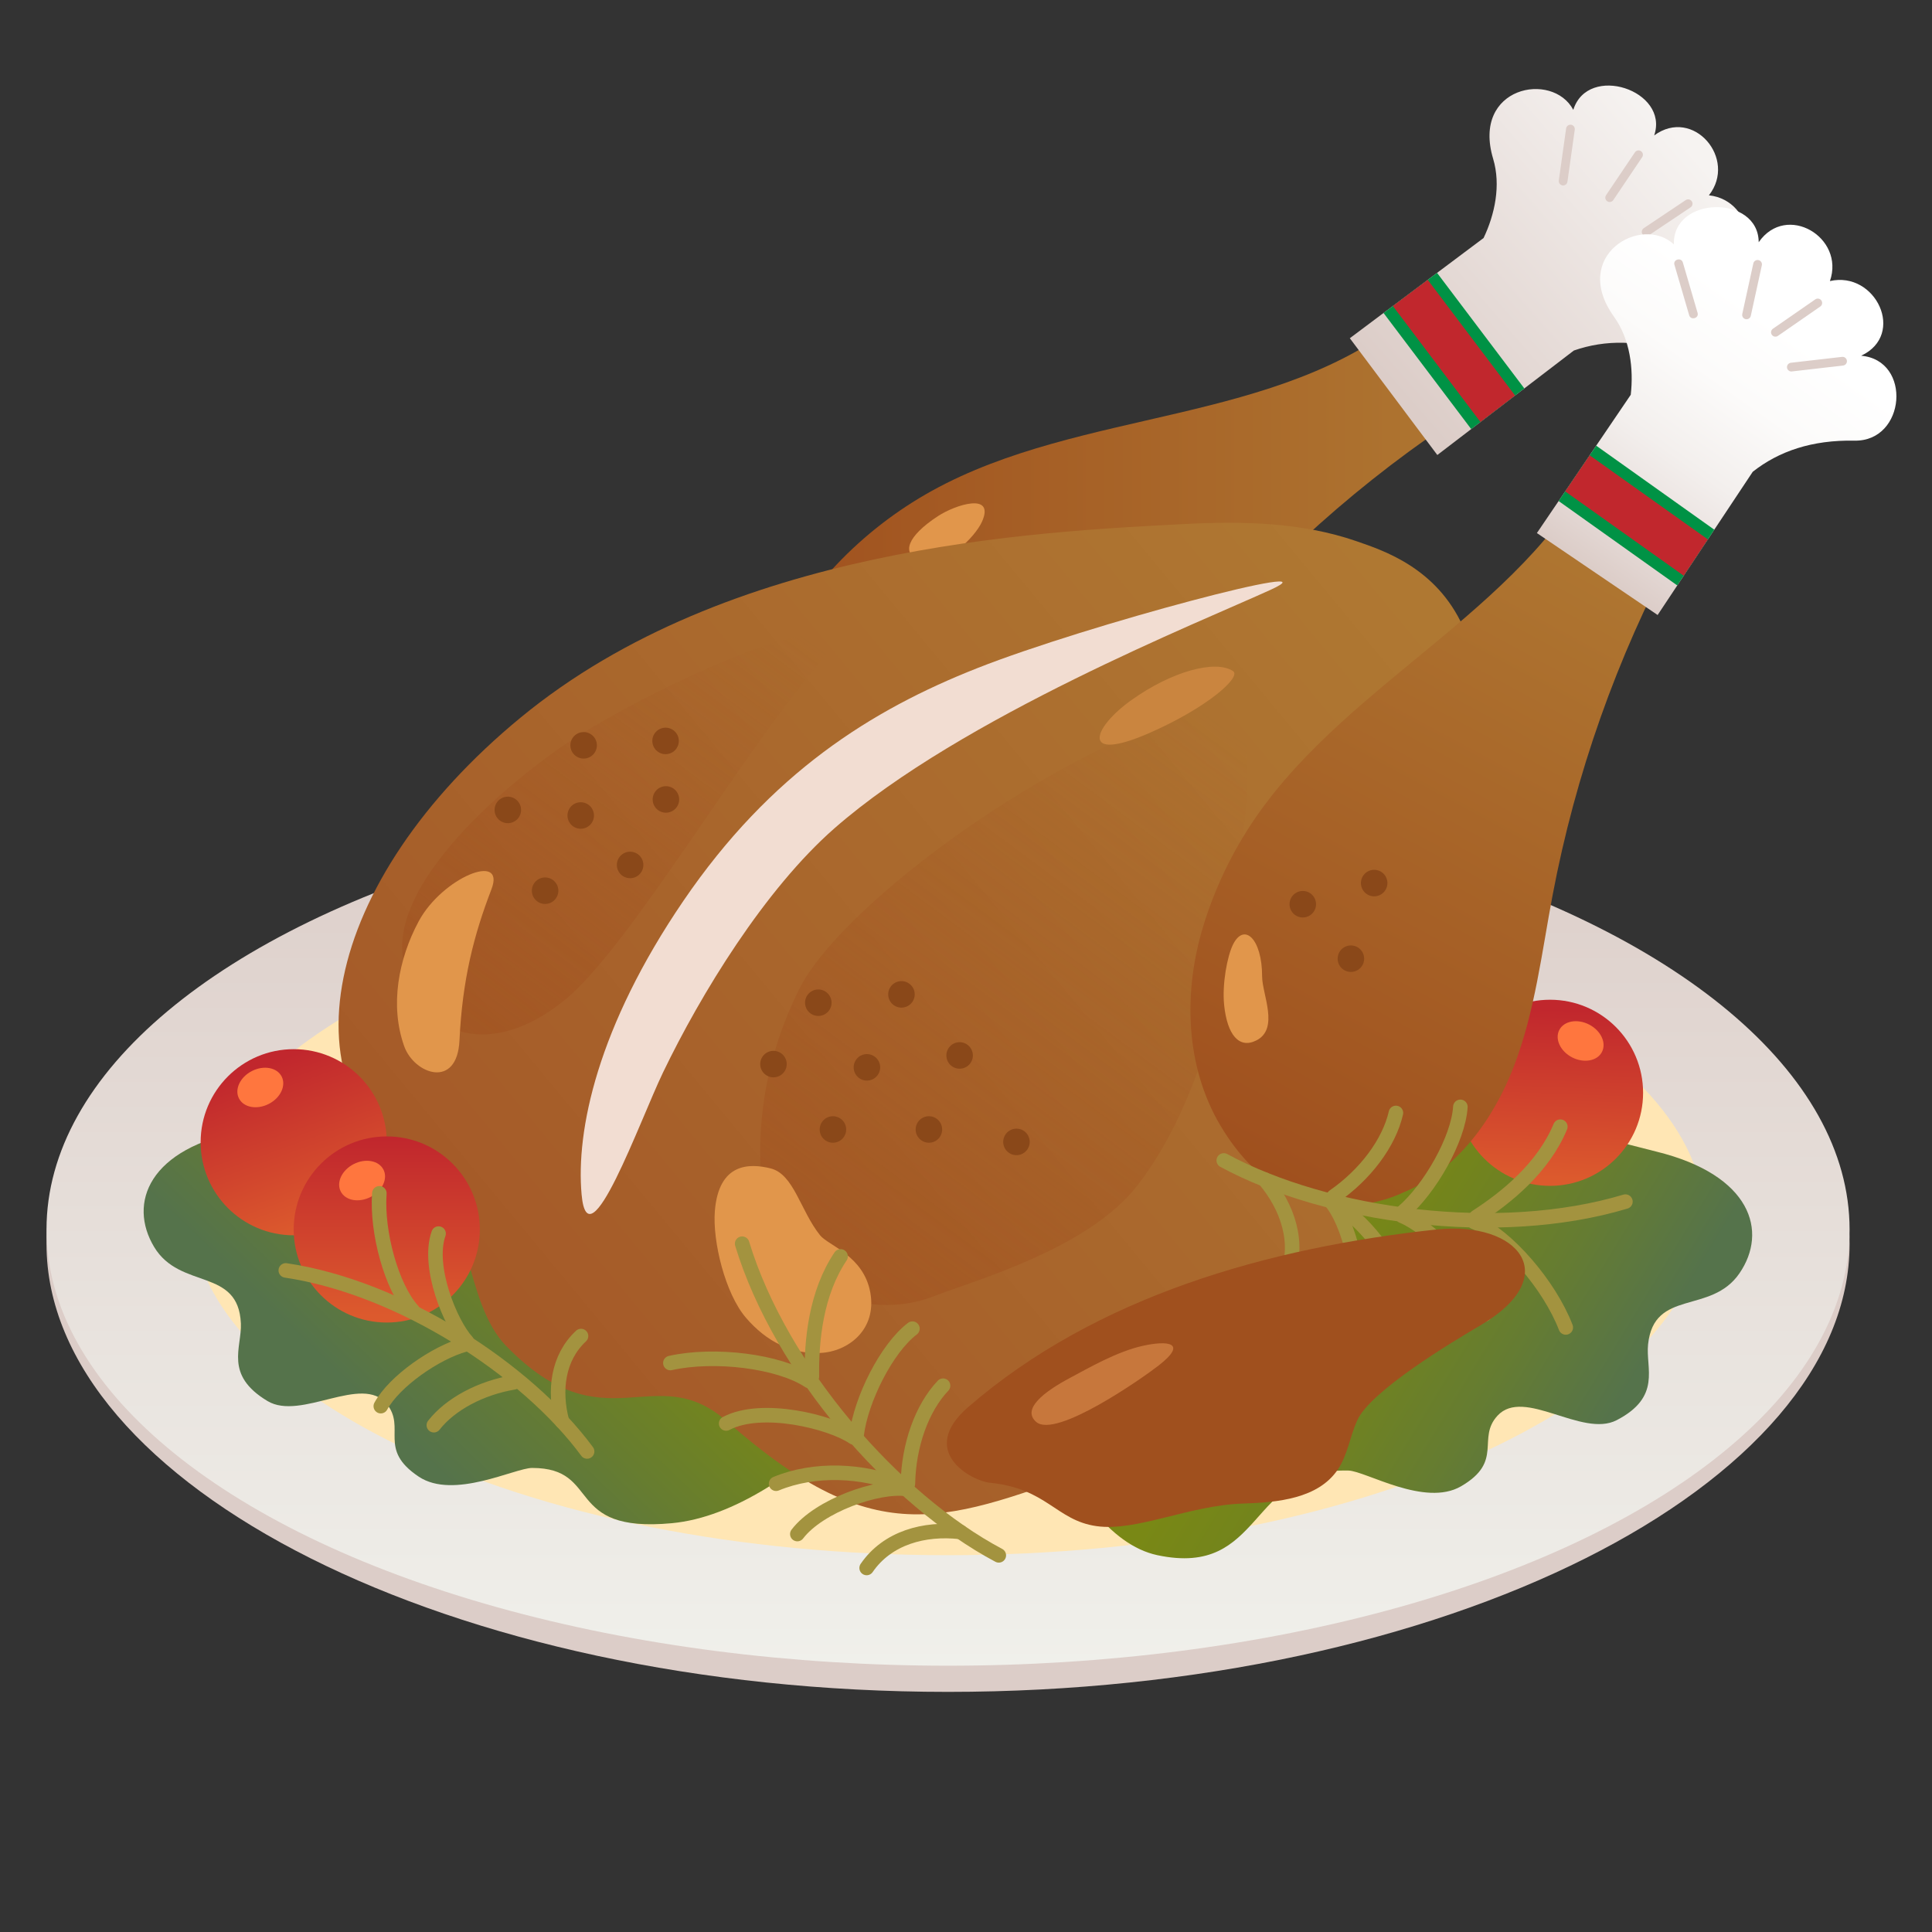 <?xml version="1.0" encoding="UTF-8"?><svg xmlns="http://www.w3.org/2000/svg" xmlns:xlink="http://www.w3.org/1999/xlink" viewBox="0 0 700 700"><rect x="0" y="0" width="700" height="700" fill="#333333" stroke="none"/><defs><style>.cls-1{fill:#ffe6b4;}.cls-1,.cls-2,.cls-3,.cls-4,.cls-5,.cls-6,.cls-7,.cls-8,.cls-9,.cls-10,.cls-11,.cls-12,.cls-13,.cls-14,.cls-15,.cls-16,.cls-17,.cls-18,.cls-19,.cls-20,.cls-21,.cls-22,.cls-23{stroke-width:0px;}.cls-1,.cls-24{mix-blend-mode:multiply;}.cls-2{fill:url(#_名称未設定グラデーション_335-2);}.cls-2,.cls-23{opacity:.5;}.cls-25{clip-path:url(#clippath);}.cls-26{stroke:#c1272d;stroke-width:15.805px;}.cls-26,.cls-3,.cls-27,.cls-28,.cls-29{fill:none;}.cls-26,.cls-27,.cls-28,.cls-29{stroke-miterlimit:10;}.cls-4{fill:url(#_名称未設定グラデーション_424);}.cls-5{fill:url(#_名称未設定グラデーション_359);}.cls-6{fill:url(#_名称未設定グラデーション_355);}.cls-7{fill:url(#_名称未設定グラデーション_594);}.cls-8{fill:url(#_名称未設定グラデーション_496);}.cls-9{fill:url(#_名称未設定グラデーション_324);}.cls-10{fill:url(#_名称未設定グラデーション_310);}.cls-11{fill:url(#_名称未設定グラデーション_494);}.cls-27{stroke:#009245;stroke-width:24.235px;}.cls-30{clip-path:url(#clippath-1);}.cls-28{stroke:#a3933f;stroke-width:5.268px;}.cls-28,.cls-29{stroke-linecap:round;}.cls-12{fill:url(#_名称未設定グラデーション_324-2);}.cls-13{fill:url(#_名称未設定グラデーション_424-2);}.cls-14{fill:url(#_名称未設定グラデーション_424-3);}.cls-31{isolation:isolate;}.cls-15{fill:#f2ddd2;}.cls-16{fill:#8a4819;}.cls-17{fill:#c7773c;}.cls-18{fill:#ca853f;}.cls-19{fill:#e1964b;}.cls-20{fill:#dccdc8;}.cls-21{fill:#a0501e;}.cls-22{fill:#ff763e;}.cls-23{fill:url(#_名称未設定グラデーション_335);}.cls-29{stroke:#dccdc8;stroke-width:3.161px;}</style><linearGradient id="_名称未設定グラデーション_594" x1="343.493" y1="288.548" x2="343.493" y2="603.792" gradientUnits="userSpaceOnUse"><stop offset="0" stop-color="#dccdc8"/><stop offset="1" stop-color="#f0f0eb"/></linearGradient><linearGradient id="_名称未設定グラデーション_496" x1="139.863" y1="514.854" x2="245.857" y2="404.577" gradientUnits="userSpaceOnUse"><stop offset="0" stop-color="#55734b"/><stop offset=".331" stop-color="#677d2f"/><stop offset=".706" stop-color="#798815"/></linearGradient><linearGradient id="_名称未設定グラデーション_494" x1="424.545" y1="437.488" x2="574.436" y2="528.493" gradientUnits="userSpaceOnUse"><stop offset=".294" stop-color="#798815"/><stop offset=".476" stop-color="#73841c"/><stop offset=".757" stop-color="#657c32"/><stop offset="1" stop-color="#55734b"/></linearGradient><linearGradient id="_名称未設定グラデーション_424" x1="562.727" y1="365.659" x2="560.467" y2="426.695" gradientUnits="userSpaceOnUse"><stop offset="0" stop-color="#c1272d"/><stop offset="1" stop-color="#dc5a2d"/></linearGradient><linearGradient id="_名称未設定グラデーション_324" x1="276.271" y1="213.941" x2="544.262" y2="213.941" gradientUnits="userSpaceOnUse"><stop offset="0" stop-color="#a0501e"/><stop offset="1" stop-color="#af7832"/></linearGradient><linearGradient id="_名称未設定グラデーション_310" x1="195.293" y1="484.443" x2="513.157" y2="221.302" gradientUnits="userSpaceOnUse"><stop offset="0" stop-color="#a55a28"/><stop offset="1" stop-color="#af7832"/></linearGradient><linearGradient id="_名称未設定グラデーション_335" x1="297.845" y1="464.486" x2="446.344" y2="264.864" gradientUnits="userSpaceOnUse"><stop offset="0" stop-color="#a0501e"/><stop offset="1" stop-color="#a0501e" stop-opacity="0"/></linearGradient><linearGradient id="_名称未設定グラデーション_335-2" x1="160.239" y1="368.408" x2="273.106" y2="216.684" xlink:href="#_名称未設定グラデーション_335"/><linearGradient id="_名称未設定グラデーション_324-2" x1="457.513" y1="423.198" x2="583.88" y2="189.231" xlink:href="#_名称未設定グラデーション_324"/><linearGradient id="_名称未設定グラデーション_359" x1="613.584" y1="55.465" x2="509.348" y2="146.16" gradientUnits="userSpaceOnUse"><stop offset="0" stop-color="#f6f3f1"/><stop offset=".996" stop-color="#dccdc8"/></linearGradient><clipPath id="clippath"><path class="cls-3" d="M619.171,70.764c10.383-13.214-5.663-32.091-19.821-21.709,5.514-16.356-24.046-26.119-29.314-9.26-7.551-14.158-36.879-8.429-29.045,17.731,2.879,9.614.596,20.201-3.465,28.712l-48.459,36.307,31.7,42.311,49.474-37.857c11.385-3.963,24.029-3.963,38.548,1.34,17.463,6.379,29.26-20.765,12.27-28.316,17.934-1.888,15.026-27.445-1.888-29.259Z"/></clipPath><linearGradient id="_名称未設定グラデーション_355" x1="664.454" y1="78.791" x2="575.043" y2="205.421" gradientUnits="userSpaceOnUse"><stop offset=".28" stop-color="#fff"/><stop offset=".466" stop-color="#fcfbfa"/><stop offset=".667" stop-color="#f3efed"/><stop offset=".874" stop-color="#e6dbd8"/><stop offset=".996" stop-color="#dccdc8"/></linearGradient><clipPath id="clippath-1"><path class="cls-3" d="M663.018,101.832c5.517-15.874-15.798-28.501-25.807-14.077-.109-17.26-31.237-16.872-30.732.784-11.747-10.93-37.615,4.031-21.694,26.218,5.851,8.154,7.137,18.908,6.068,28.277l-34.007,50.1,43.744,29.692,34.462-51.896c9.476-7.452,21.432-11.567,36.885-11.277,18.589.349,20.91-29.156,2.388-30.767,16.343-7.621,5.277-30.841-11.307-27.052Z"/></clipPath><linearGradient id="_名称未設定グラデーション_424-2" x1="96.282" y1="385.662" x2="117.08" y2="443.533" xlink:href="#_名称未設定グラデーション_424"/><linearGradient id="_名称未設定グラデーション_424-3" x1="140.131" y1="412.675" x2="140.131" y2="476.526" xlink:href="#_名称未設定グラデーション_424"/></defs><g class="cls-31"><g id="_レイヤー_1"><path class="cls-20" d="M16.85,450.732c0-87.29,146.243-158.053,326.643-158.053s326.643,70.763,326.643,158.053-146.243,162.268-326.643,162.268S16.85,538.023,16.85,450.732Z"/><ellipse class="cls-7" cx="343.493" cy="445.464" rx="326.643" ry="158.053"/><path class="cls-1" d="M343.493,563.477c-75.409,0-146.006-14.066-198.79-39.606-47.719-23.09-75.088-53.403-75.088-83.167s27.368-60.077,75.088-83.167c52.783-25.54,123.381-39.606,198.79-39.606s146.006,14.066,198.79,39.606c47.719,23.09,75.088,53.403,75.088,83.167s-27.368,60.077-75.088,83.167c-52.783,25.54-123.381,39.606-198.79,39.606Z"/><path class="cls-8" d="M230.748,384.35c-8.175-1.298-130.303,23.117-142.248,25.288-34.772,6.322-42.147,26.342-32.664,42.147,9.398,15.664,30.557,7.376,31.44,27.75.377,8.708-6.151,18.613,9.654,28.096,12.107,7.264,34.307-9.912,43.201,1.054,7.107,8.764-3.391,16.355,11.591,26.342,12.644,8.429,34.821-3.161,41.094-3.161,25.288,0,11.251,23.678,50.577,20.02,45.309-4.215,93.827-66.916,105.369-83.241l-118.013-84.295Z"/><path class="cls-11" d="M486.794,390.672c8.24-.789,101.648,23.695,113.436,26.602,34.314,8.462,40.436,28.9,29.993,44.088-10.35,15.052-30.955,5.47-33.097,25.75-.916,8.668,4.987,18.958-11.375,27.444-12.534,6.501-33.628-12.017-43.184-1.622-7.636,8.307,2.372,16.533-13.199,25.574-13.142,7.631-34.549-5.536-40.819-5.699-36.527-.945-30.555,38.861-69.191,30.666-34.772-7.376-55.845-82.188-60.06-113.798l127.496-59.006Z"/><circle class="cls-4" cx="561.606" cy="395.941" r="33.718"/><path class="cls-9" d="M276.448,271.698c-1.745-24.847,9.564-49.113,26.709-67.182,10.044-10.586,21.722-19.619,34.492-26.68,54.2-29.97,125.629-23.822,172.992-63.728,4.832-4.072,9.79-8.785,16.072-9.46,12.583-1.352,20.649,15.312,16.411,27.236s-15.553,19.58-25.896,26.871c-36.417,25.673-68.871,56.957-95.863,92.408-12.763,16.762-24.44,34.592-39.96,48.84-15.52,14.248-35.897,24.798-56.9,23.14,0,0-44.41.469-48.056-51.443Z"/><path class="cls-19" d="M339.846,186.995c-11.156,7.293-13.354,13.625-6.705,15.928,8.905,3.085,20.179-8.196,22.73-14.077,4.571-10.538-9.658-6.013-16.024-1.851Z"/><path class="cls-10" d="M188.601,260.015c75.456-62.14,185.741-67.285,240.565-70.15,20.962-1.095,42.426-.653,62.266,6.204,19.839,6.857,76.496,24.959,20.573,152.959-18.034,41.276-11.36,92.21-37.744,128.718-19.285,26.684-43.921,41.983-74.923,53.066-56.597,20.235-80.881,32.634-135.926-15.805-26.342-23.181-44.255,9.483-80.08-27.396-15.064-15.507-13.374-50.805-27.396-59.006-55.845-32.664-38.986-109.583,32.664-168.59Z"/><g class="cls-24"><path class="cls-15" d="M240.231,388.565c13.698-28.45,36.879-66.382,62.167-88.51,46.034-40.28,132.764-74.812,158.053-86.402,24.905-11.415-66.382,12.644-106.422,28.45-38.224,15.088-74.812,37.933-106.422,84.295-31.162,45.704-38.986,83.241-36.879,106.422,2.353,25.886,21.099-26.801,29.503-44.255Z"/></g><path class="cls-23" d="M289.755,358.008c-14.721,29.443-16.329,57.181-12.644,81.134,4.215,27.396,36.879,40.04,61.114,30.557,14.57-5.701,55.781-17.013,73.758-40.04,16.106-20.631,29.399-53.957,34.772-96.939,5.268-42.147,11.963-84.296-10.537-76.919-64.275,21.074-132.764,74.812-146.462,102.208Z"/><path class="cls-2" d="M200,273c-26.622,19.362-57.685,50.047-54,74,4.215,27.396,30.558,38.496,59,15,23-19,63-88,90.754-120.281,27.691-32.208-62.754,7.281-95.754,31.281Z"/><path class="cls-12" d="M442.112,407.693c-12.681-21.439-13.428-48.2-6.184-72.032,4.244-13.962,10.644-27.266,18.904-39.296,35.055-51.058,101.682-77.529,126.176-134.414,2.499-5.804,4.823-12.237,10.139-15.653,10.647-6.84,25.319,4.451,26.865,17.011,1.546,12.56-5.145,24.47-11.131,35.62-21.076,39.257-36.096,81.758-44.368,125.541-3.911,20.702-6.373,41.872-13.876,61.56-7.502,19.687-21.003,38.242-40.526,46.159,0,0-39.504,20.295-65.998-24.495Z"/><path class="cls-19" d="M259.003,438.829c-.859,10.849,3.688,29.75,11.233,38.57,7.544,8.82,16.676,13.209,26.864,12.803s20.637-8.46,18.235-21.866c-2.399-13.389-15.223-17.038-18.204-20.765-7.153-8.942-9.483-22.127-17.913-24.235-7.605-1.901-18.821-2.119-20.215,15.493Z"/><path class="cls-19" d="M446.754,342.203c-2.107,4.215-4.009,14.414-3.221,21.979,1.113,10.685,5.357,15.94,11.65,12.793,8.429-4.215,2.107-16.772,2.107-23.181,0-13.698-6.511-19.643-10.537-11.591Z"/><circle class="cls-16" cx="183.997" cy="293.452" r="4.801"/><circle class="cls-16" cx="314.1" cy="386.72" r="4.801"/><circle class="cls-16" cx="296.487" cy="363.3" r="4.801"/><circle class="cls-16" cx="197.501" cy="322.72" r="4.801"/><circle class="cls-16" cx="241.149" cy="268.452" r="4.801"/><circle class="cls-16" cx="210.407" cy="295.473" r="4.801"/><circle class="cls-16" cx="228.298" cy="313.389" r="4.801"/><circle class="cls-16" cx="241.276" cy="289.654" r="4.801"/><circle class="cls-16" cx="280.241" cy="385.542" r="4.801"/><circle class="cls-16" cx="326.616" cy="360.28" r="4.801"/><circle class="cls-16" cx="347.69" cy="382.408" r="4.801"/><circle class="cls-16" cx="301.788" cy="409.232" r="4.801"/><circle class="cls-16" cx="336.56" cy="409.232" r="4.801"/><circle class="cls-16" cx="211.462" cy="270.045" r="4.801"/><circle class="cls-16" cx="368.283" cy="413.734" r="4.801"/><circle class="cls-16" cx="472.025" cy="327.616" r="4.801"/><circle class="cls-16" cx="497.886" cy="319.956" r="4.801"/><circle class="cls-16" cx="489.457" cy="347.352" r="4.801"/><path class="cls-19" d="M151.722,333.773c-7.376,13.698-10.537,30.557-5.268,45.309,3.614,10.12,19.173,15.684,20.02-2.107,1.054-22.127,5.227-38.247,11.591-54.792,5.268-13.698-17.85-4.181-26.342,11.591Z"/><path class="cls-18" d="M409.875,253.693c-14.193,10.138-18.412,22.749,6.278,12.009,21.213-9.228,33.762-20.438,30.601-22.545-6.322-4.215-22.127,0-36.879,10.537Z"/><path class="cls-5" d="M619.171,70.764c10.383-13.214-5.663-32.091-19.821-21.709,5.514-16.356-24.046-26.119-29.314-9.26-7.551-14.158-36.879-8.429-29.045,17.731,2.879,9.614.596,20.201-3.465,28.712l-48.459,36.307,31.7,42.311,49.474-37.857c11.385-3.963,24.029-3.963,38.548,1.34,17.463,6.379,29.26-20.765,12.27-28.316,17.934-1.888,15.026-27.445-1.888-29.259Z"/><line class="cls-29" x1="568.999" y1="46.763" x2="566.347" y2="65.61"/><line class="cls-29" x1="593.673" y1="56.071" x2="583.211" y2="71.609"/><line class="cls-29" x1="611.649" y1="73.811" x2="596.429" y2="83.996"/><g class="cls-25"><line class="cls-27" x1="508.259" y1="102.531" x2="547.246" y2="154.162"/><line class="cls-26" x1="508.259" y1="102.531" x2="547.246" y2="154.162"/></g><line class="cls-29" x1="615.871" y1="100.382" x2="599.012" y2="100.382"/><path class="cls-6" d="M663.018,101.832c5.517-15.874-15.798-28.501-25.807-14.077-.109-17.26-31.237-16.872-30.732.784-11.747-10.93-37.615,4.031-21.694,26.218,5.851,8.154,7.137,18.908,6.068,28.277l-34.007,50.1,43.744,29.692,34.462-51.896c9.476-7.452,21.432-11.567,36.885-11.277,18.589.349,20.91-29.156,2.388-30.767,16.343-7.621,5.277-30.841-11.307-27.052Z"/><line class="cls-29" x1="636.804" y1="95.784" x2="632.804" y2="114.084"/><line class="cls-29" x1="658.619" y1="109.762" x2="643.266" y2="120.402"/><line class="cls-29" x1="667.597" y1="130.871" x2="649.041" y2="133.011"/><path class="cls-20" d="M606.682,95.942c1.553,5.317,3.107,10.633,4.66,15.95.226.773.452,1.546.678,2.319.569,1.949,3.621,1.119,3.048-.84-1.553-5.317-3.107-10.633-4.66-15.95-.226-.773-.452-1.546-.678-2.319-.569-1.949-3.621-1.119-3.048.84h0Z"/><g class="cls-30"><line class="cls-27" x1="566.347" y1="167.818" x2="621.139" y2="206.804"/><line class="cls-26" x1="566.347" y1="167.818" x2="621.139" y2="206.804"/></g><circle class="cls-13" cx="106.413" cy="413.853" r="33.718"/><circle class="cls-14" cx="140.131" cy="445.464" r="33.718"/><path class="cls-28" d="M294.162,498.751c-.195-12.947,1.422-30.19,10.398-43.536"/><path class="cls-28" d="M309.289,520.789c-8.21-5.605-33.265-11.891-46.197-5.032"/><path class="cls-28" d="M326.736,538.389c-14.048-5.841-31.602-6.573-45.544-.809"/><path class="cls-28" d="M347.977,555.045c-13.064-1.478-26.448,2.094-33.973,13.063"/><path class="cls-28" d="M328.954,537.563c.254-13.859,5.019-27.376,12.73-35.5"/><path class="cls-28" d="M268.892,450.609c13.961,45.91,55.296,92.928,92.993,112.925"/><path class="cls-28" d="M328.569,539.496c-10.486-1.479-31.883,6.092-39.679,16.322"/><path class="cls-28" d="M293.13,500.338c-10.848-7.173-34.279-10.063-50.242-6.49"/><path class="cls-28" d="M310.385,519.778c1.564-12.591,10.753-31.201,20.206-38.385"/><path class="cls-28" d="M534.838,440.978c10.889-7.006,24.353-17.899,30.497-32.763"/><path class="cls-28" d="M508.11,440.582c9.213,3.733,28.319,21.117,29.768,35.684"/><path class="cls-28" d="M483.795,435.798c12.641,8.464,22.97,22.677,25.89,37.478"/><path class="cls-28" d="M458.164,427.332c8.464,10.06,12.9,23.184,7.932,35.523"/><path class="cls-28" d="M483.254,433.494c11.401-7.885,20.018-19.337,22.515-30.256"/><path class="cls-28" d="M588.919,435.367c-45.961,13.793-108,5.403-145.524-14.917"/><path class="cls-28" d="M481.858,434.884c7.037,7.913,12.579,29.923,8.376,42.079"/><path class="cls-28" d="M534.087,442.716c11.98,5.063,27.359,22.975,33.222,38.245"/><path class="cls-28" d="M508.345,439.11c9.619-8.274,20.029-26.23,20.778-38.079"/><path class="cls-21" d="M358.576,537.216c-6.299-.615-26.481-11.239-7.707-27.477,46.38-40.114,108.672-57.742,169.643-64.275,29.503-3.161,46.362,16.859,15.805,34.772-10.091,5.915-39.827,23.746-44.596,34.426-2.612,5.849-3.454,12.511-7.039,17.818-7.076,10.475-21.669,11.892-34.304,12.285-19.537.608-38.59,10.254-53.147,8.175-14.557-2.08-17.913-13.698-38.655-15.724Z"/><path class="cls-17" d="M414.09,487.611c-9.483,2.107-19.626,8.019-26.342,11.591-9.485,5.044-17.611,11.324-12.331,15.975,7.072,6.23,38.673-15.975,44.403-20.449,10.797-8.43,3.058-9.069-5.73-7.117Z"/><ellipse class="cls-22" cx="94.315" cy="394.019" rx="8.693" ry="6.697" transform="translate(-169.749 86.746) rotate(-27.214)"/><ellipse class="cls-22" cx="131.194" cy="427.737" rx="8.693" ry="6.697" transform="translate(-181.087 107.344) rotate(-27.214)"/><ellipse class="cls-22" cx="572.688" cy="377.16" rx="6.697" ry="8.693" transform="translate(-24.126 714.849) rotate(-62.87)"/><path class="cls-28" d="M169.163,486.081c-5.879-6.351-14.506-27.12-10.258-39.136"/><path class="cls-28" d="M203.624,515.002c-2.948-11.06-1.589-23.044,6.891-30.931"/><path class="cls-28" d="M186.13,500.863c-11.902,1.996-22.931,7.833-28.938,15.515"/><path class="cls-28" d="M103.548,460.294c41.326,6.134,87.116,35.699,109.17,65.597"/><path class="cls-28" d="M149.48,474.788c-7.568-8.422-13.062-28.229-12.033-42.433"/><path class="cls-28" d="M168.434,487.154c-10.642,2.962-25.49,13.262-30.463,22.323"/></g></g></svg>